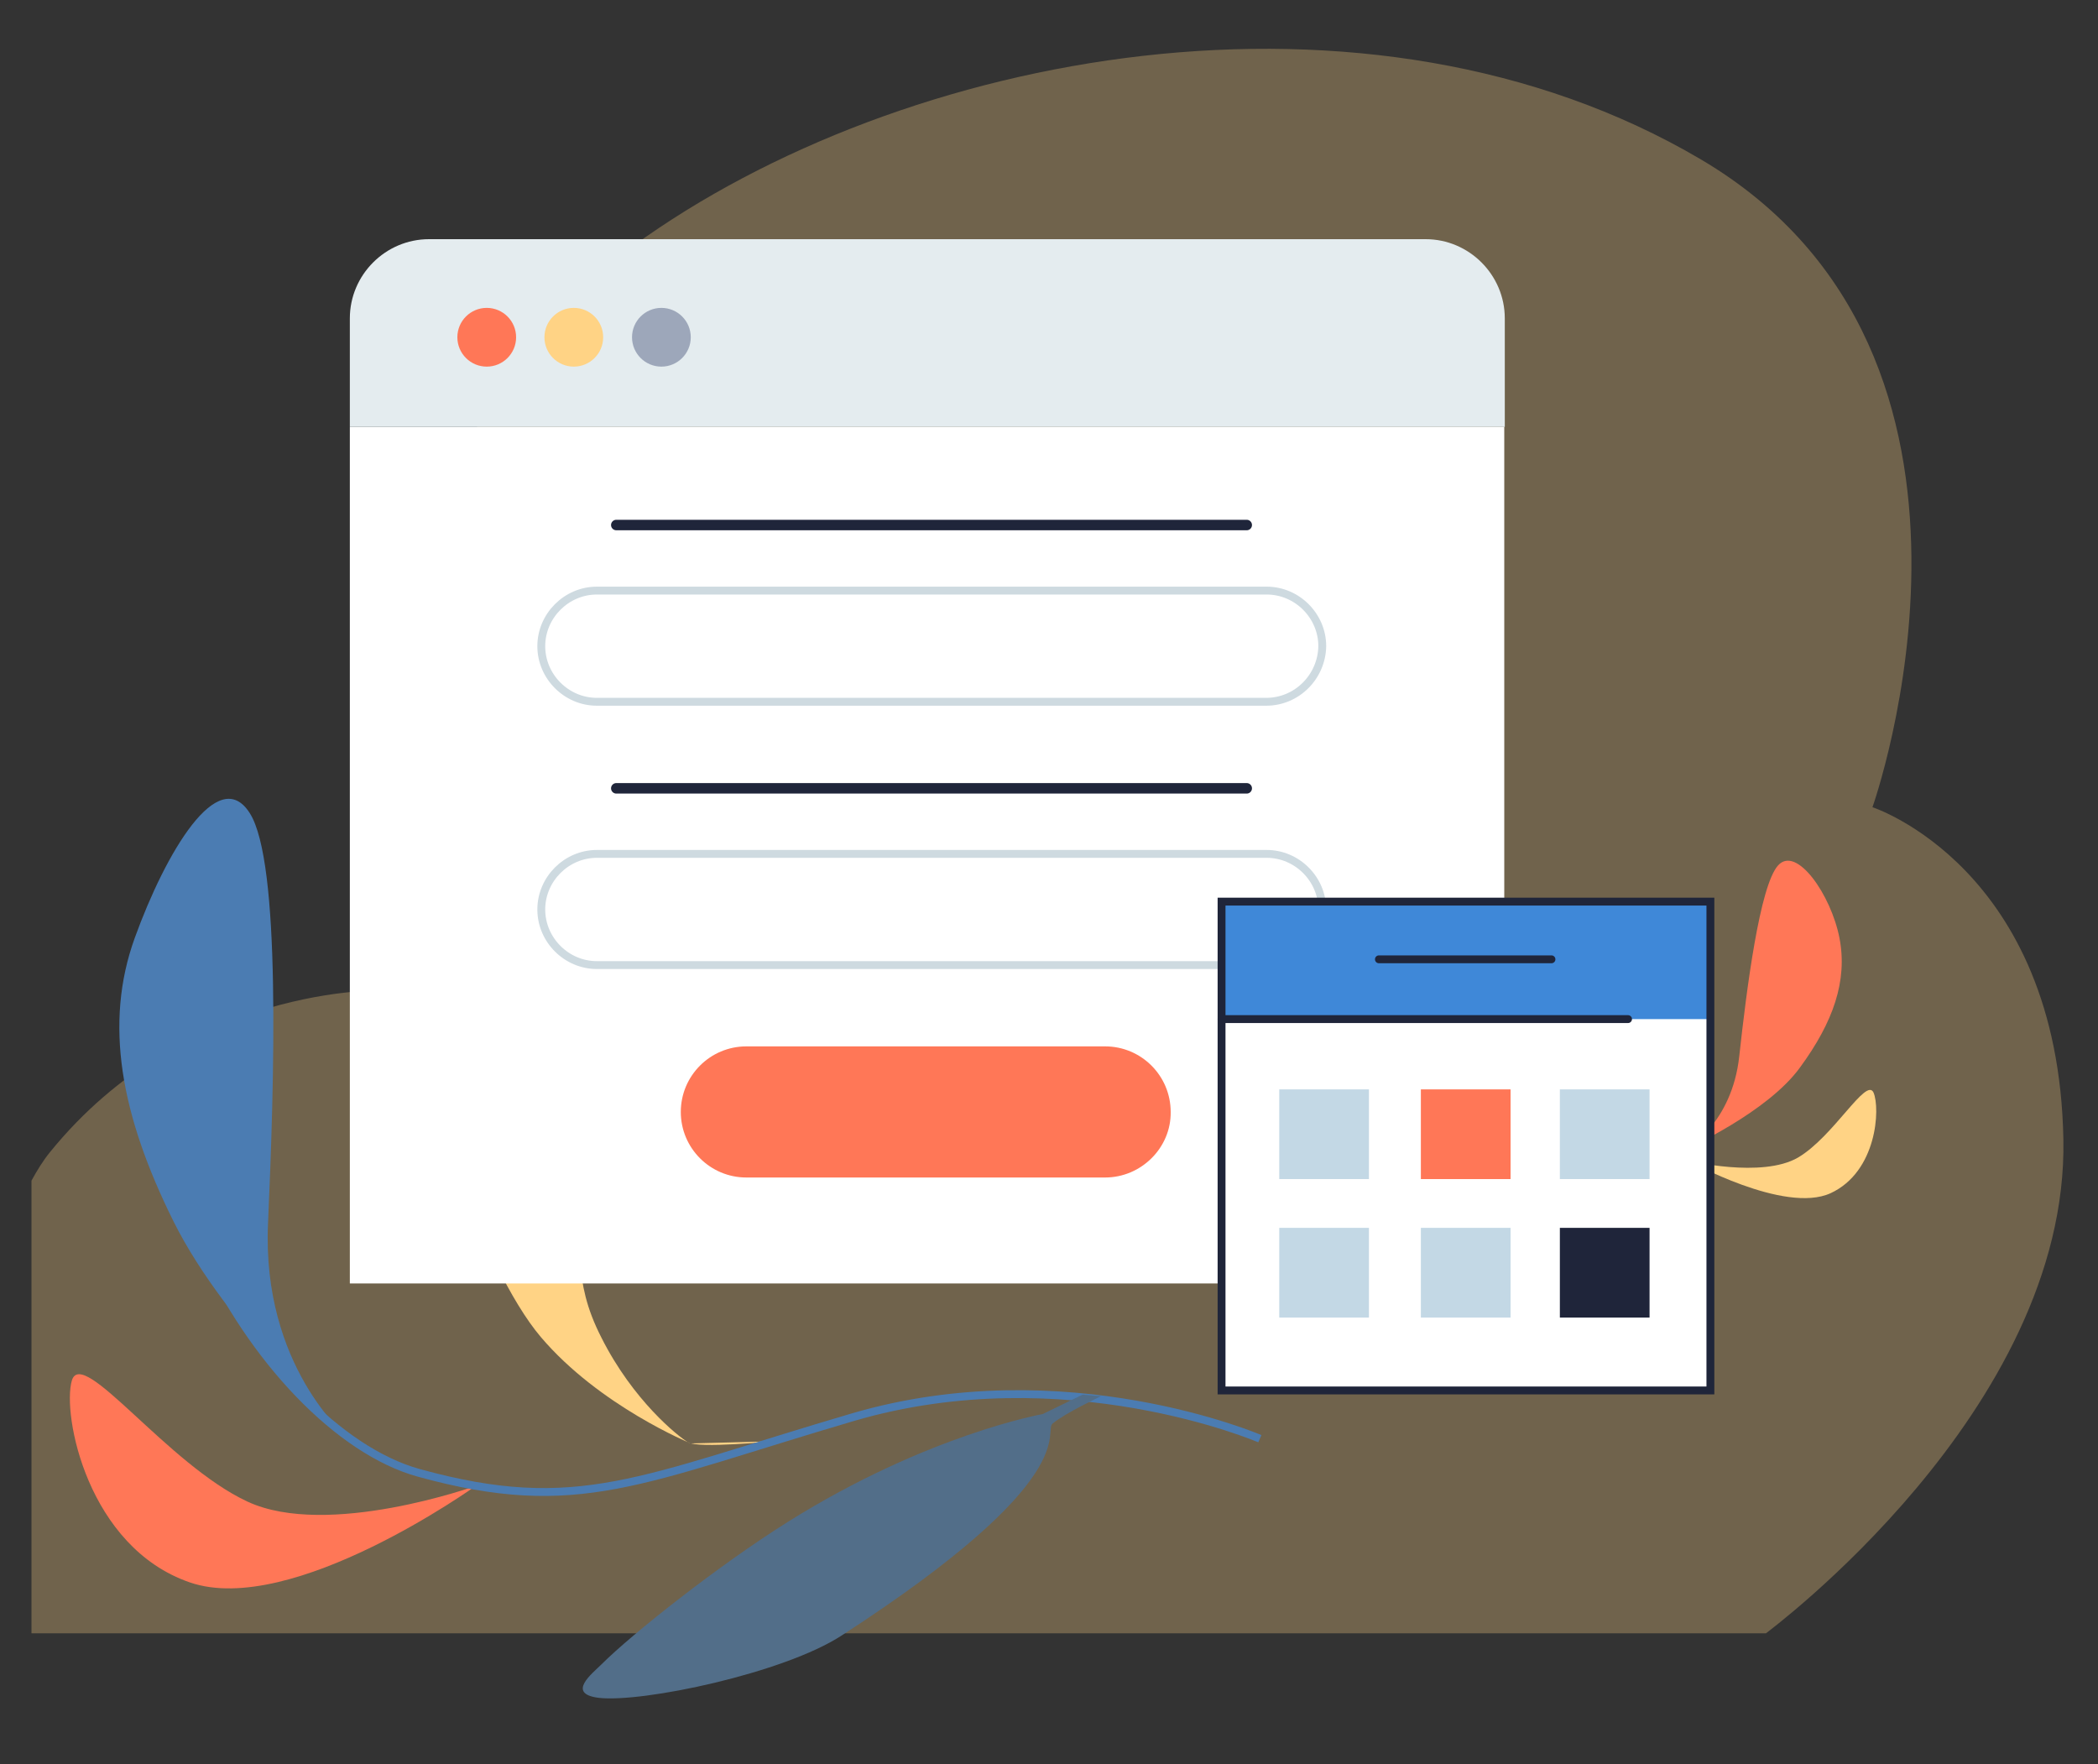 <svg xmlns="http://www.w3.org/2000/svg" xmlns:xlink="http://www.w3.org/1999/xlink" viewBox="0 0 400 336.4" xmlns:v="https://vecta.io/nano"><rect x="0" y="0" width="400" height="336.4" fill="#333333" stroke="none"/><style><![CDATA[.Q{stroke-width:1.5}.R{fill:#ffd385}.S{fill:#ff7757}.T{stroke-miterlimit:10}.U{stroke:#1f253a}.V{stroke-linecap:round}]]></style><path d="M393.4 217.2c-1-51.8-36.4-63.3-36.4-63.3s30.7-86.1-32.7-123.5S172.1 9.6 120.7 46.9C60.3 90.8 73.3 188.8 73.3 188.8s-37.8-1.2-63.8 30.9c-1.3 1.6-2.4 3.4-3.5 5.4v86.3h330.7c-.1 0 57.7-42.4 56.7-94.2z" opacity=".3" class="R"/><path d="M90.7 283.3s-28.2 10.1-43.5 3-31.5-29.7-33.5-23.1c-1.9 6.5 3 31.8 22.5 38.5s54.5-18.4 54.5-18.4" class="S"/><path d="M147.3 274.8s-14.1 1.4-16.1.2-10.5-8-16.5-19.9c-6.1-11.9-2.5-16.5-8-33.3-5.6-17-21.1-36-23.7-30.1-4.8 11.1 8.9 50 20.1 63.2s28.6 20.3 28.6 20.3" class="R"/><path d="M66.1 273.9s-16.2-13.5-15-40.6 2.5-69-3.5-78.3c-6-9.4-16 7.5-21.9 23.8s-2.7 33.8 7.4 54.1 33 41 33 41" fill="#4b7cb2"/><path d="M240.2 274.3s-37.1-16-77.6-4.1-52.4 19-82.8 10.6c-30.3-8.4-66.5-69.3-41.9-111.2" fill="none" stroke="#4b7cb2" class="Q T"/><path d="M66.7 81.4h220.1v163.3H66.7z" fill="#fff"/><path d="M286.8,81.4H66.7V60.7c0-8.3,6.8-15.1,15.1-15.1h190c8.3,0,15.1,6.8,15.1,15.1V81.4z" fill="#e4ecef"/><g fill="none" class="T"><path d="M117.5 100.1h120.2" stroke-width="2" class="U V"/><use xlink:href="#B" stroke="#cedae0" class="Q"/><path d="M117.5 150.3h120.2" stroke-width="2" class="U V"/><use xlink:href="#B" y="50.2" stroke="#cedae0" class="Q"/></g><g class="S"><path d="M210.7 224.5h-68.4c-6.9 0-12.5-5.6-12.5-12.5h0c0-6.9 5.6-12.5 12.5-12.5h68.4c6.9 0 12.5 5.6 12.5 12.5h0c.1 6.8-5.6 12.5-12.5 12.5z"/><circle cx="92.8" cy="64.3" r="5.6"/></g><circle cx="109.4" cy="64.3" r="5.6" class="R"/><circle cx="126.1" cy="64.3" r="5.6" fill="#9da7ba"/><path d="M321.9 221.3s14 3.4 20.9-.6c6.8-4 13-15.4 14.4-12.4 1.3 3 .7 15.1-8.2 19.2-8.8 4-27.1-6.2-27.1-6.2" class="R"/><path d="M321.6 219s8.6-4.8 10-17.6 3.9-32.5 7.4-36.4 10.1 5.6 11.7 13.8-1.2 16.1-7.5 24.7c-6.2 8.6-21.6 15.5-21.6 15.5" class="S"/><path d="M232.9 171.9h93.2v93.2h-93.2z" fill="#fff"/><path d="M232.5 171.4H326v22.9h-93.5z" fill="#3f88d8"/><g fill="none" class="Q T U"><path d="M232.9 171.9h93.2v93.2h-93.2z"/><path d="M232.9 194.3h77.5" class="V"/></g><path d="M243.9 207.7H261v17.1h-17.1z" fill="#c3d8e5"/><path d="M270.9 207.7H288v17.1h-17.1z" class="S"/><path d="M297.4 207.7h17.1v17.1h-17.1zm-53.5 26.4H261v17.1h-17.1zm27 0H288v17.1h-17.1z" fill="#c3d8e5"/><path d="M297.4 234.1h17.1v17.1h-17.1z" fill="#1f253a"/><path d="M295.8 182.9h-32.9" fill="none" class="Q T U V"/><path d="M206.4 265.9l-7.6 3.7s-22 3.9-48.5 20.5c-13.4 8.4-29.9 21.5-35.6 27.2-1.7 1.7-6.8 5.6-.6 6.4 8.3 1 35.4-4.7 46.4-11.9 46.6-30.2 38.3-38.8 40.2-40.4 2.4-2 9.2-5.2 9.2-5.2l-3.5-.3z" fill="#526e89"/><defs ><path id="B" d="M241.4 133.8H113.8c-5.8 0-10.6-4.8-10.6-10.6h0c0-5.8 4.8-10.6 10.6-10.6h127.7c5.8 0 10.6 4.8 10.6 10.6h0c-.1 5.8-4.8 10.6-10.7 10.6z"/></defs></svg>
